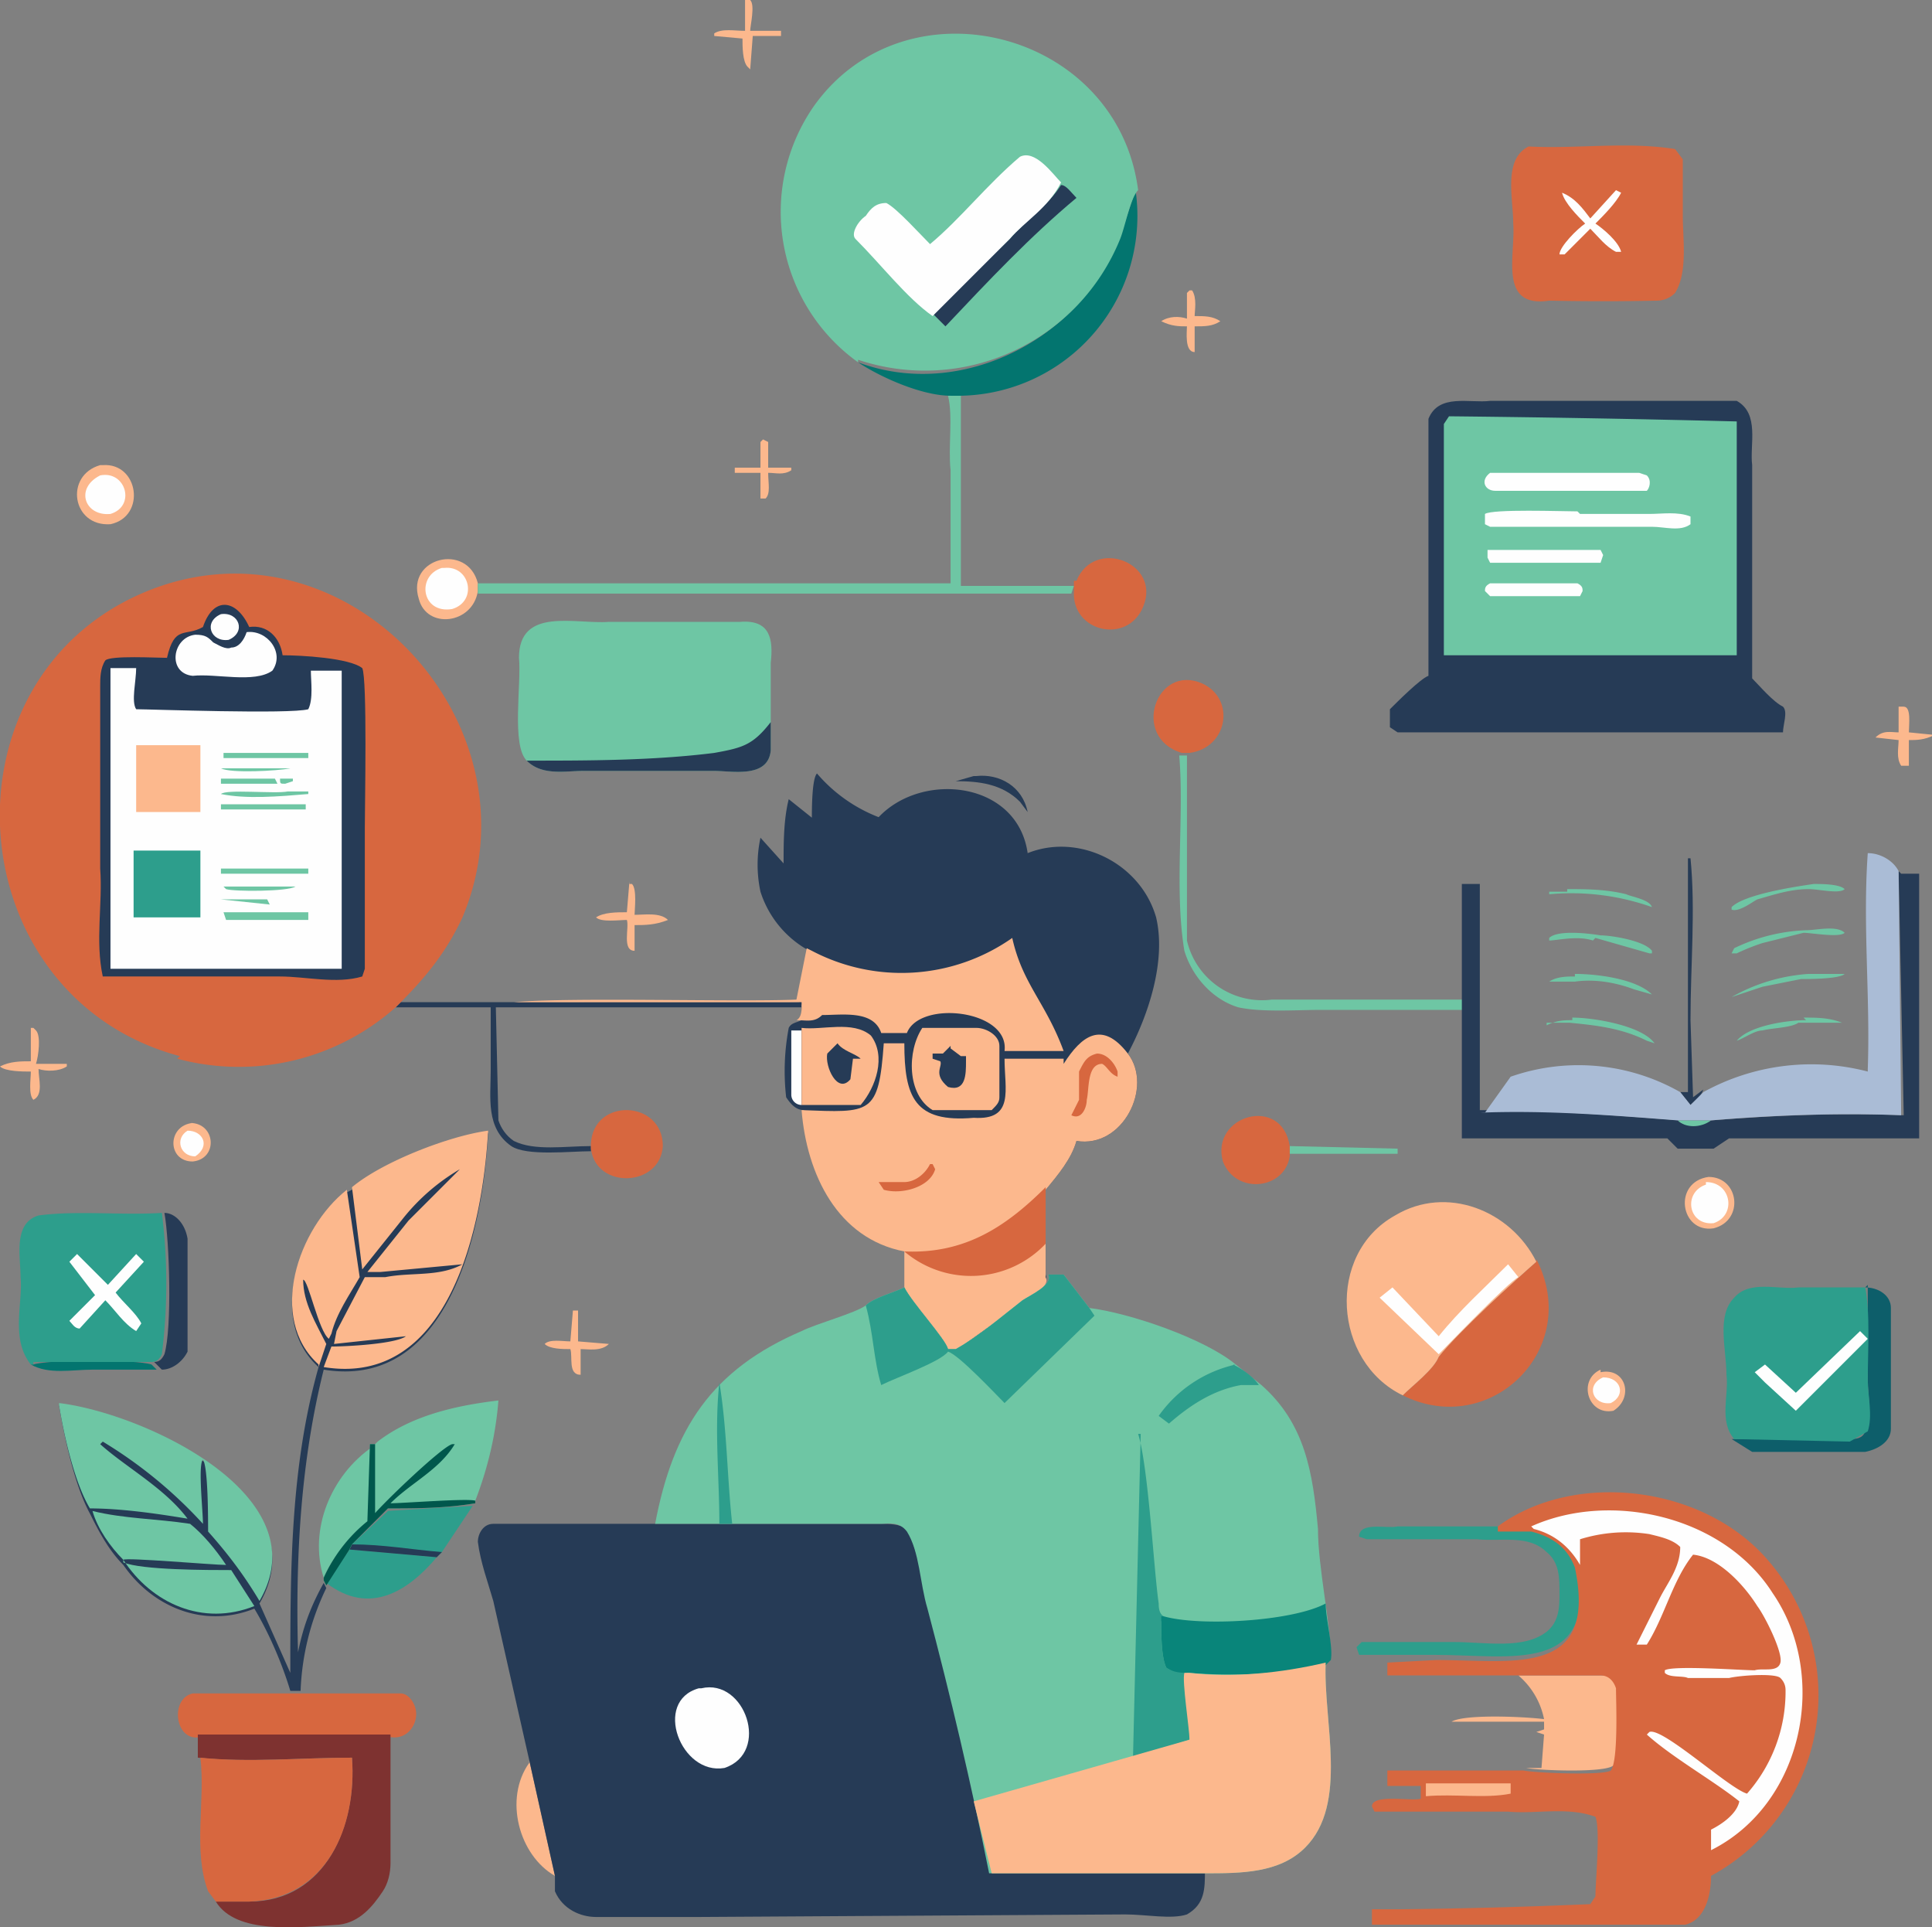 <svg xmlns="http://www.w3.org/2000/svg" data-name="Layer 1" viewBox="0 0 75.2 75"><rect x="0" y="0" width="75.2" height="75" fill="#808080" stroke="none"/><defs><linearGradient id="a" x1="4399" x2="4312.5" y1="-5179.8" y2="-5188.5" gradientTransform="matrix(.07 0 0 -.07 -248.4 -326.2)" gradientUnits="userSpaceOnUse"><stop offset="0" stop-color="#0d5e6a"/><stop offset="1" stop-color="#137d72"/></linearGradient><linearGradient id="b" x1="3592.2" x2="3622.7" y1="-5302.3" y2="-5218.4" gradientTransform="matrix(.07 0 0 -.07 -248.4 -326.2)" gradientUnits="userSpaceOnUse"><stop offset="0" stop-color="#00574c"/><stop offset="1" stop-color="#0e7566"/></linearGradient><linearGradient id="c" x1="4095" x2="4011.8" y1="-5309.3" y2="-5340" gradientTransform="matrix(.07 0 0 -.07 -248.4 -326.2)" gradientUnits="userSpaceOnUse"><stop offset="0" stop-color="#09857a"/><stop offset="1" stop-color="#009e84"/></linearGradient></defs><path d="M38 30.2c.9-.1 1.8.4 2 1.4l-.3-.4c-.7-.7-1.6-.8-2.5-.8l.7-.2Z" fill="#263b56"/><path d="M61 34.6c.7 0 1.5 0 2.3.2.2.1.9.2 1 .5a9.4 9.4 0 0 0-4-.5v-.1h.7Zm1 2c-.6-.2-1.4 0-1.7 0v-.1c.3-.3 1.4-.2 2-.1.4 0 1.7.2 2 .6v.1h-.1l-2.1-.6Zm-.8 3c.8 0 2.7.3 3.2 1l-.3-.1c-1-.5-2-.6-3-.7h-.9v.1c.4-.2.7-.2 1-.2Zm9 0c.5 0 1 0 1.5.2H70c-.3.2-1 .2-1.4.3-.3 0-.7.3-1 .4.5-.6 2-.8 2.7-.8Zm.3-1.7h1.3c-.2.2-1.4.2-1.7.2l-1.5.3-1.2.4a7 7 0 0 1 3-.9Zm-9.2 0c.9 0 2.4.2 3 .8l-.7-.2c-.8-.3-1.6-.4-2.3-.3h-1c.3-.2.7-.2 1-.2Zm9.3-3.5c.3 0 1 0 1.2.2-.2.2-1 0-1.4 0-.7 0-1.3.2-2 .4-.2.1-.7.5-1 .4v-.1c.5-.5 2.5-.8 3.2-.9Zm-.3 1.8c.4 0 1.2-.2 1.5.1-.2.2-1.3 0-1.6 0l-1.6.4a8 8 0 0 0-1 .4h-.2l.1-.2a7 7 0 0 1 2.8-.7Z" fill="#6ec6a4"/><path d="M74.1 27.5c.3 0 .2.7.2 1l1 .1c-.4.2-.7.2-1 .2v1H74c-.2-.3-.1-.7-.1-1l-.9-.1c.3-.3.6-.2.9-.2v-1ZM29.7 17.1l.2.1v1h.9v.1c-.3.2-.6.1-.9.1 0 .4.1.8-.1 1h-.2v-1h-1v-.2h1v-1Zm16.6-5.8h.1c.2.3.1.8.1 1 .4 0 .7 0 1 .2-.3.2-.6.2-1 .2v1c-.4 0-.3-.8-.3-1-.3 0-.6 0-1-.2.3-.2.7-.2 1-.1v-1Z" fill="#fcb88d"/><path d="m50.2 44.6 4.2.1v.2h-4.2v-.3Z" fill="#6ec6a4"/><path d="M1.2 53.1h.1c.6-.2 4-.2 4.6 0l.2.2H3.6c-.8 0-1.7.2-2.4-.2Z" fill="#03756f"/><path d="M22.3 51h.2v1.2l1.2.1c-.3.3-.8.2-1.1.2v1c-.5 0-.3-.7-.4-1-.3 0-.8 0-1-.2.2-.2.7-.1 1-.1l.1-1.2Z" fill="#fcb88d"/><path d="M65.7 37.6v-4.2h.1c.2 2 0 4.2 0 6.3l.1 3 .4-.3c-.1.3-.3.4-.5.6l-.4-.5h.3v-4.9Z" fill="#263b56"/><path d="m1.3 40 .1.1c.2.2.1 1 0 1.3h1.2v.1c-.3.2-.8.2-1.1.1 0 .4.2 1-.2 1.2-.2-.2-.1-.8-.1-1.1-.3 0-1 0-1.2-.2.4-.2.8-.2 1.2-.2V40ZM29 0h.2c.2.2 0 1 0 1.2h1.2v.2h-1.1l-.1 1.3-.1-.1c-.2-.2-.2-.8-.2-1.1l-1.1-.1v-.1c.3-.2.8-.1 1.2-.1V0Zm-4.5 34.4h.1c.2.2.1 1 .1 1.2.4 0 1-.1 1.3.2-.5.2-.9.2-1.3.2v1c-.5 0-.2-.9-.3-1.2-.3 0-1 .1-1.2-.1.3-.2.8-.2 1.2-.2l.1-1.2Zm37.8 19c1-.2 1.3 1 .5 1.5-1 .2-1.4-1.2-.5-1.6Z" fill="#fcb88d"/><path d="M62.4 53.6c.7 0 .9.7.3 1-.7.1-1-.7-.3-1Z" fill="#fefefe"/><path d="M7.4 43.7c1 0 1.1 1.4.1 1.5-1 0-1-1.4 0-1.5Z" fill="#fcb88d"/><path d="M7.3 44c.6 0 .9.6.3 1-.6 0-.8-.7-.3-1Z" fill="#fefefe"/><path d="m20.6 68.5 1 4.5c-1.4-.8-2-3-1-4.4Zm45.9-22.7c1.2 0 1.4 1.7.2 2-1.3.2-1.6-1.8-.2-2Z" fill="#fcb88d"/><path d="M66.4 46c1 0 1.2 1.3.3 1.6-1 .1-1.2-1.2-.3-1.5Z" fill="#fefefe"/><path d="M4 18.1c1.4-.1 1.7 2 .3 2.3-1.5.1-1.8-1.9-.4-2.3Z" fill="#fcb88d"/><path d="M3.9 18.5c1-.2 1.4 1.2.4 1.5-1 .1-1.4-1-.4-1.5Z" fill="#fefefe"/><path d="M18.6 23c-.2 1.3-2 1.5-2.3.3-.5-1.6 1.9-2.2 2.3-.6v.3Z" fill="#fcb88d"/><path d="M17.3 22.1c1-.1 1.3 1.3.3 1.6-1.2.2-1.4-1.3-.4-1.6Z" fill="#fefefe"/><path d="M20 39h11.2v.2H19.3l.1 4.4c.1.3.3.6.6.8.8.4 2 .2 3 .2v.2c-.8 0-2.5.2-3.1-.2-1-.7-.8-1.9-.8-2.9v-2.5h-3.7l.2-.2h4.5ZM6.4 47.2c.4 0 .8.4.9 1v4.4c-.2.4-.6.7-1 .7L6 53c.2 0 .3-.1.4-.3.3-1 .2-4.4 0-5.5Z" fill="#263b56"/><path d="M12.6 61.4c-.6-1.9.3-4 1.9-5.1l-.2 2.9c-.6.6-1.4 1.4-1.7 2.2Z" fill="#6ec6a4"/><path d="m13.6 60.3 3.4.3c-1.1 1.3-2.6 2.3-4.3 1l.9-1.3Z" fill="#2d9e8c"/><path d="M50.2 45c-.2 1.3-2.1 1.5-2.6.2-.5-1.8 2.3-2.6 2.6-.6v.3ZM23 44.5c.1-1.8 2.8-1.7 2.8.1-.1 1.6-2.6 1.7-2.8.1v-.2Zm23-15.2c-2-.6-1-3.5.8-2.7 1.3.6 1 2.5-.5 2.7h-.4Zm-4.1-6.7c.7-1.7 3.3-.7 2.6 1-.6 1.5-2.8 1-2.7-.6v-.4Z" fill="#d7673f"/><path d="m15 58.8 3.4-.2-1.2 1.8-.2.2-3.4-.3.1-.2 1.4-1.3Z" fill="#2d9e8c"/><path d="m13.6 60.3.1-.2c1.2 0 2.3.2 3.5.3l-.2.2-3.4-.3Z" fill="#263b56"/><path d="M45.8 29.4h.4v7.2a3 3 0 0 0 3.3 2.3H57v5.4-5h-5.6c-.9 0-2.3.1-3.2-.1-1-.3-1.8-1.2-2.1-2.2-.4-2.4 0-5.2-.2-7.6Z" fill="#6ec6a4"/><path d="M72.6 50.1c.5 0 1 .3 1 .8v4.7c0 .5-.5.8-1 .9h-4.4l-.8-.5H72c.2 0 .5 0 .6-.3.3-.6.1-1.3.1-2V50Z" fill="url(#a)"/><path d="M37 15.4h.4v7.4h4.4l-.1.3H18.6v-.4H37v-4.4c-.1-.9.1-2.1-.1-2.9Z" fill="#6ec6a4"/><path d="M58.3 59.4h1.3c.8.2 1.4.7 1.8 1.5.8 4.3-2.6 3.5-5.5 3.5h-3l-.1-.3.2-.2h3.6c1.2 0 2.7.3 3.6-.4.5-.4.5-1 .5-1.5 0-.6 0-1.2-.5-1.6-.7-.7-1.8-.4-2.7-.5h-4.3l-.3-.1c0-.6 1.1-.3 1.5-.4h4Z" fill="#2d9e8c"/><path d="M57.2 65.2h5.3c.2 0 .4.1.5.3 0 .6.2 3-.2 3.2-.3.3-2.9.2-3.4.1h.6l.1-1.3-.3-.1.3-.1V67h-3.6c.5-.3 2.8-.2 3.6-.1a3 3 0 0 0-1-1.7h-1.9Z" fill="#fcb88d"/><path d="M33.4 14.1c4 1.5 8.7-.9 10.2-4.9l.6-1.8a7 7 0 0 1-6.8 8H37c-1.1 0-2.7-.7-3.6-1.3Z" fill="#03756f"/><path d="M59.8 49c1.8 3.5-1.8 7-5.2 5.3.4-.4 1.2-1 1.4-1.5.8-1 3-3 3.8-3.7ZM11.3 65.9h4.3c.3 0 .6.4.6.8 0 .5-.4 1-1 .9v5-5H7.8c-1 .2-1.2-1.5-.3-1.7h3.8Z" fill="#d7673f"/><path d="M14.7 56.1c1.3-1 3-1.4 4.7-1.6-.1 1.3-.4 2.6-.9 3.9v.1c-1.2.2-2.3.2-3.4.2l-1.4 1.4-.1.2c-.4.4-.7.9-.9 1.4l-.1-.2v-.1a7 7 0 0 1 1.6-2.2c.2-1 .2-2 .2-3h.2Z" fill="#6ec6a4"/><path d="M14.5 59c.4-.5 2.7-2.7 3.1-2.8h.1c-.6 1-1.7 1.5-2.5 2.3.5 0 3-.2 3.3-.1v.1c-1.2.2-2.3.2-3.4.2l-1.4 1.4-.1.2-.9 1.4-.1-.2v-.1a6 6 0 0 1 1.7-2.2l.1-3h.2v2.7Z" fill="url(#b)"/><path d="M7.8 67.5h7.4v5c0 .4-.1.8-.3 1.1-.4.6-.9 1.2-1.7 1.3-1.6.1-4 .4-4.8-.9h1.3c3 0 4.2-3 4-5.6-2 0-4 .2-6 0v-.9Z" fill="#7e3230"/><path d="M7.8 68.4c1.9.2 4 0 5.9 0 .2 2.7-1 5.5-4 5.6H8.4l-.3-.4c-.6-1.6-.1-3.5-.3-5.2Z" fill="#d7673f"/><path d="M74 34h.7v10.3h-7.4l-.6.4h-1.4l-.4-.4h-8v-9.9h.7v8.8c2.6 0 5.2.2 7.8.4h1.2c2.5-.2 5-.3 7.5-.2l-.2-9.5Z" fill="#263b56"/><path d="M65.3 43.6h1.3c-.4.3-1 .3-1.3 0Z" fill="#6ec6a4"/><path d="M1.2 53.1c-.8-1-.3-2.4-.4-3.4 0-.8-.3-2.1.7-2.4 1.5-.2 3.2 0 4.8-.1a22 22 0 0 1 0 5.5c-.1.2-.2.3-.4.3H1.3v.1Z" fill="#2d9e8c"/><path d="M3 48.8 4.2 50l1.1-1.2.3.3-1.1 1.2c.3.4.8.8 1 1.2l-.2.3c-.5-.3-.8-.8-1.2-1.2l-1 1.1c-.2 0-.3-.2-.4-.3l1-1-1-1.3.3-.3Z" fill="#fefefe"/><path d="M67.5 56c-.6-.7-.2-1.7-.3-2.5 0-1-.4-2.3.3-3 .6-.7 1.7-.3 2.5-.4h2.6c.2 1 .1 2.5.1 3.6 0 .6.2 1.4 0 2l-.7.4-4.6-.1Z" fill="#2d9e8c"/><path d="m72.4 51.8.3.3-2.8 2.8-1.2-1.1-.4-.4.4-.3 1.2 1.1 2.5-2.4Z" fill="#fefefe"/><path d="M54.6 54.3c-2.7-1.3-3-5.5-.3-7 2-1.2 4.5-.2 5.5 1.8-.8.7-3 2.7-3.8 3.7-.2.5-1 1.1-1.4 1.5Z" fill="#fcb88d"/><path d="m58.7 49.2.4.5c-.4.2-2.7 2.6-3.1 3l-2.3-2.2.5-.4L56 52c.8-1 1.8-1.9 2.7-2.8Z" fill="#fefefe"/><path d="M72.7 41.6c.1-2.8-.2-5.6 0-8.4.5 0 1 .3 1.2.7l.1 9.5c-2.5-.1-5 0-7.4.2h-1.3c-2.6-.2-5.1-.4-7.7-.3h.2l1-1.4a8 8 0 0 1 6.6.6l.4.5.5-.5a8.7 8.7 0 0 1 6.4-.8Z" fill="#aabcd6"/><path d="M59.5 5.7c1.9.1 3.8-.2 5.7.1l.3.4v2.2c0 .9.2 2.2-.3 3a1 1 0 0 1-.7.3 99 99 0 0 1-4.2 0c-2 .3-1.3-1.8-1.4-3 0-1-.4-2.5.6-3Z" fill="#d7673f"/><path d="m62.9 7.4.2.1c-.2.4-.7.9-1 1.2.3.2.9.7 1 1.1h-.2c-.4-.2-.7-.6-1-.9l-1 1h-.2c0-.3.7-1 1-1.2-.3-.3-.8-.8-.9-1.2.5.2.8.6 1.1 1l1-1.1Z" fill="#fefefe"/><path d="M20.2 25.6c0-2 2.2-1.3 3.5-1.4h5.1c1.2-.1 1.3.7 1.2 1.6v3.4c-.1 1.1-1.5.8-2.2.8h-5.1c-.7 0-1.6.2-2.2-.4-.6-.6-.2-3-.3-4Z" fill="#6ec6a4"/><path d="M23 26.6c.1.2.4.7.3 1h-.6c-.1-.3.2-.8.2-1Z" fill="#6ec6a4"/><path d="M30 28v1.2c-.1 1.1-1.5.8-2.2.8h-5.1c-.7 0-1.6.2-2.2-.4 2.4 0 4.9 0 7.3-.3 1.1-.2 1.5-.3 2.2-1.2ZM13.7 46.3c1.2-1 3.8-2 5.3-2.2-.2 3.7-1.5 10-6.4 9.2-.9 3.6-1.1 7.3-1 11 .2-1 .5-1.8 1-2.7l.1.2a10 10 0 0 0-1 4h-.4c-.3-1-.8-2.2-1.4-3.2-2 .8-4-.1-5.1-1.7-.6-.6-1-1.4-1.3-2-.6-1.1-1-3-1.2-4.2 3.3.4 10.2 3.6 7.8 7.7l1.2 2.7c0-4 0-8 1.1-11.9-2-1.8-.8-5.3 1.1-6.8l.2-.1Z" fill="#263b56"/><path d="M4.8 60.8c.7.3 3.3.3 4.2.3l.9 1.4c-2 .8-4-.1-5.1-1.8Zm-1.2-2c1.2.3 2.5.3 3.8.5.5.4 1 1 1.4 1.6-.5 0-3.9-.3-4-.2-.5-.5-1-1.2-1.2-1.9Z" fill="#6ec6a4"/><path d="M12.4 53.1c-2-1.8-.8-5.3 1.1-6.8l.5 3.4c-.4.7-.9 1.4-1.1 2.2l-.1.2c-.4-.3-.8-2.3-1-2.3 0 .9.5 1.7.9 2.5l-.3.9Z" fill="#fcb88d"/><path d="M2.3 54.6c3.3.4 10.2 3.6 7.8 7.7-.6-1-1.2-1.8-2-2.7 0-.5 0-2.5-.2-2.8-.2.2 0 2 0 2.5A17.6 17.6 0 0 0 4 56.1l-.1.1c1 .9 2.5 1.7 3.4 2.9-1.2-.2-2.6-.4-3.8-.4-.6-1-1-2.8-1.2-4Z" fill="#6ec6a4"/><path d="M13.7 46.2c1.2-1 3.8-2 5.3-2.2-.2 3.7-1.5 10-6.4 9.2l.3-.8c.6 0 2.5-.1 2.9-.4l-2.8.3.1-.5 1.1-2.1h.8c1-.2 2.1 0 3-.5l-3.2.3h-.5l1.6-2 2-2a8 8 0 0 0-2.2 1.9l-1.6 2-.4-3.2Z" fill="#fcb88d"/><path d="M33.4 14.1a7.2 7.2 0 0 1-1.7-10c3.6-5 11.8-2.9 12.6 3.3-.3.3-.5 1.4-.7 1.9A8.2 8.2 0 0 1 33.4 14Z" fill="#6ec6a4"/><path d="M41.3 7.2c.2 0 .4.3.6.5-1.8 1.5-3.4 3.2-5.1 5l-.5-.5 3-2.9c.6-.7 1.5-1.3 2-2.1Z" fill="#263b56"/><path d="M36.2 9.5c1.2-1 2.2-2.3 3.5-3.4.6-.3 1.3.7 1.6 1-.5 1-1.4 1.5-2 2.2l-3 3c-1-.7-2-2-3-3-.2-.2.1-.7.4-.9.2-.3.4-.5.8-.5.4.2 1.3 1.2 1.7 1.6Z" fill="#fefefe"/><path d="M58.3 59.4c3-2.2 8-1.6 10.5 1.3A8 8 0 0 1 66.6 73c0 .7-.2 1.7-1 1.9H53.4v-.6h1a229.3 229.3 0 0 0 7.5-.2l.2-.3c0-.6.2-2.6 0-3.1-1.1-.4-2.3-.1-3.4-.2h-5.2l-.1-.2c0-.5 1.5-.2 1.9-.3v-.5H54v-.6h5.3c.5.1 3.1.2 3.4 0 .3-.4.2-2.7.2-3.2-.1-.3-.3-.5-.6-.5H54v-.5l1.9-.1c3 0 6.3.7 5.4-3.6-.3-.8-.9-1.2-1.7-1.4h-1.3Z" fill="#d7673f"/><path d="M55.5 69.4h3.3v.4c-1 .2-2.2 0-3.3.1v-.5Z" fill="#fcb88d"/><path d="M59.6 59.4C62.7 58 67.1 59 69 62c2.2 3.2 1.2 8.2-2.4 10v-.8c.4-.2 1-.6 1.1-1.1-1-.8-2.6-1.7-3.6-2.6l.1-.1c.5-.2 3.1 2.2 3.8 2.4a6 6 0 0 0 1.5-4c0-.1 0-.3-.2-.5s-1.6-.1-2 0h-1.6c-.2-.1-.7 0-.9-.2V65c.3-.2 3 0 3.5 0 .3-.1.9.1 1-.3.1-.4-.6-1.8-.9-2.2-.5-.8-1.5-1.9-2.5-2-.8 1-1.1 2.4-1.8 3.5h-.4l.9-1.8c.3-.6.8-1.2.8-2-.3-.3-.8-.4-1.2-.5a6 6 0 0 0-2.7.2v1c-.4-.7-1-1.2-1.8-1.4Z" fill="#fefefe"/><path d="M55.6 16.3c.4-1 1.6-.6 2.4-.7h9.6c.9.5.5 1.7.6 2.5v8.3c.3.3.8.9 1.2 1.1.2.2 0 .7 0 1h-15l-.3-.2v-.7c.3-.3 1.2-1.2 1.5-1.3v-10Z" fill="#263b56"/><path d="M56.4 16.2a735 735 0 0 1 11.2.2v9.1H56.2v-9l.2-.3Z" fill="#6ec6a4"/><path d="M58 22.7h3.4c.2.1.2.2.2.3l-.1.2H58l-.2-.2c0-.1 0-.2.2-.3Zm0-1.3h4.3l.1.2-.1.3H58l-.1-.2v-.3Zm3.5-1.4h2.7c.5 0 1.1-.1 1.6.1v.3c-.4.3-1 .1-1.5.1H58l-.2-.1V20c.3-.2 3-.1 3.6-.1ZM58 18.4h5.8l.3.1c.2.2.1.5 0 .6h-5.9c-.4 0-.6-.4-.2-.7Z" fill="#fefefe"/><path d="M31.6 31.9c0-.4 0-1.6.2-1.8a6 6 0 0 0 2.4 1.7c1.7-1.8 5.4-1.4 5.8 1.4 2-.8 4.4.4 5 2.5.4 1.7-.3 3.8-1.1 5.3 1 1.3-.2 3.7-2 3.4-.2.7-.7 1.3-1.2 1.9v3.3c.2.5-.6.8-.9 1-.9.7-1.8 1.5-2.8 2-.1-.5-1.4-1.9-1.7-2.5v-1.4c-2.6-.5-3.8-3-4-5.5-.3 0-.5-.2-.7-.5a9 9 0 0 1 .1-2.7c.1-.2.3-.2.5-.3v-.5l.1-.1H20.1c2.2-.2 8.7 0 11-.1l.4-2a4 4 0 0 1-1.9-2.3 5 5 0 0 1 0-2.1l.9 1c0-.8 0-1.7.2-2.5l1 .8Z" fill="#263b56"/><path d="M31.2 43a.4.4 0 0 1-.4-.4v-2.5h.4v2.8Z" fill="#fefefe"/><path d="M31.2 40c.8.1 2-.3 2.7.3.6.8.2 2-.4 2.7h-2.3v-3Z" fill="#fcb88d"/><path d="M32.6 40.6c.2.3.7.4.9.6h-.3l-.1.8c-.5.6-1-.5-.9-1l.4-.4Z" fill="#263b56"/><path d="M35.8 40H38c.4 0 .9.3.9.7v2c0 .2-.1.3-.3.5h-2.3c-1-.6-1-2.3-.4-3.2Z" fill="#fcb88d"/><path d="m37 40.8.4.3h.2v.2c0 .5 0 1.2-.7 1-.6-.5-.2-.8-.3-1l-.3-.1V41h.4l.3-.3Z" fill="#263b56"/><path d="M31.6 37a7.5 7.5 0 0 0 7.8-.5c.4 1.8 1.3 2.5 2 4.4h-2.3c.2-1.6-3.3-2-3.8-.7h-1c-.3-.9-1.5-.7-2.3-.7-.3.3-.6.2-1 .2.2-.1.2-.4.2-.5V39H20c2.2-.2 8.7 0 11-.1l.4-2Z" fill="#fcb88d"/><path d="M39.1 41.2h2.3v.2c.7-1.1 1.5-1.7 2.5-.4 1 1.3-.2 3.7-2 3.4-.2.7-.7 1.3-1.2 1.9v3.4c.2.4-.6.7-.9 1l-2.8 2-.1-.2c-.1-.4-1.4-1.8-1.7-2.4v-1.4c-2.6-.5-3.8-3-4-5.5 2.7.1 3 .2 3.2-2.6h.8c0 2.1.4 3.1 2.7 2.9 1.6.1 1.2-1.1 1.2-2.3Z" fill="#fcb88d"/><path d="m36.3 45.3.1.2c-.2.7-1.3 1-2 .8l-.2-.3h1c.4 0 .8-.3 1-.7Zm6.4-4.3c.4 0 .7.4.8.7v.2c-.3-.1-.4-.4-.6-.5-.6 0-.5 1-.6 1.4 0 .3-.2.8-.6.6l.3-.6v-1.1c.2-.4.3-.6.7-.7Zm-7.5 7.7c2.3.1 3.9-.9 5.5-2.5v2.2a4 4 0 0 1-5.5.3Z" fill="#d7673f"/><path d="M28.5 59.3h5.8c.3 0 .7 0 1 .2.5 1 .6 2.1.9 3.1l2.4 10.2h8.3c0 .7 0 1.3-.7 1.7-.6.2-1.6 0-2.4 0l-16.6.1h-4c-.6 0-1.3-.3-1.6-1V73l-1-4.5-1.4-6.2c-.2-.7-.5-1.5-.6-2.3 0-.3.2-.7.6-.7h9.3Z" fill="#263b56"/><path d="M27.3 65.7c1.7-.4 2.7 2.5.9 3.1-1.7.3-2.8-2.6-1-3.1Z" fill="#fefefe"/><path d="M7 41.1c-8.6-2.3-9.5-14.5-1.5-18 7.8-3.4 15.7 5 12.5 12.6-.6 1.3-1.4 2.3-2.4 3.3l-.2.2a9.2 9.2 0 0 1-8.5 2Z" fill="#d7673f"/><path d="M6.5 25.6c.3-1.3.7-.8 1.4-1.2.4-1.2 1.3-1.1 1.8 0 .7-.1 1.2.4 1.3 1.1.7 0 2.6.1 3.1.5.2.4.1 5.4.1 6.2v5.5l-.1.3c-1 .3-2.2 0-3.2 0H4c-.3-1.4 0-2.8-.1-4.2v-7.1c0-.3 0-.7.2-1 .2-.2 2-.1 2.4-.1Z" fill="#263b56"/><path d="M8.6 23.9c.7-.1 1 .7.3 1-.7.1-1-.7-.3-1Z" fill="#fefefe"/><path d="M9.6 24.6c.8-.1 1.5.8 1 1.5-.7.5-2.2.1-3.1.2-1-.1-.8-1.5.1-1.6.4 0 .5.1.7.3.2.1.5.3.7.2.3 0 .5-.3.6-.6Z" fill="#fefefe"/><path d="M4.3 26h1c0 .5-.2 1.3 0 1.6.5 0 6 .2 6.7 0 .2-.4.1-1.1.1-1.5h1.2v11.6h-9V26Z" fill="#fefefe"/><path d="M10.9 30.3h.5v.1l-.3.1c-.2 0-.2 0-.2-.2Zm-2.4 0h2.2l.1.2H8.6v-.2Zm0-.4h2.8c-.5.1-2.3.2-2.7 0h-.1Zm2 5.3L8.6 35H12h-1.6Zm-2-.7h3c-.3.2-2.4.2-2.7.1l-.1-.1Zm2.7-3.7h.8v.1c-1.2.1-2.4.2-3.4 0 .2-.2 2.1 0 2.6-.1Zm-2.6 3H12v.2H8.6v-.2Zm0-4.5H12v.2H8.7v-.2Zm0 2h3.3v.2H8.6v-.2Zm0 4.2H12v.3H8.8l-.1-.3Z" fill="#6ec6a4"/><path d="M5.3 29h2.5v2.6H5.3V29Z" fill="#fcb88d"/><path d="M5.2 33.1h2.6v2.6H5.2v-2.6Z" fill="#2d9e8c"/><path d="M40.8 49.6h.6l1 1.3c1.6.2 4.5 1.2 5.7 2.2l1 .8c1.7 1.5 2 3.4 2.2 5.6 0 1.5.5 3.7.5 5l-.2.2c-.1 2.3.9 5.5-.8 7.2-1 1-2.5 1-3.9 1h-8.4c-.7-3.5-1.5-6.9-2.4-10.3-.3-1-.3-2.2-.8-3-.3-.4-.7-.3-1-.3h-8.8c.7-3.7 2.2-6 5.7-7.5.6-.3 2.1-.7 2.5-1 .3-.3 1.1-.5 1.5-.7.3.6 1.6 2 1.7 2.4h.3c.9-.5 1.7-1.2 2.6-1.9.3-.2 1.2-.6 1-1Z" fill="#6ec6a4"/><path d="M28 53.8c.3 1.8.3 3.7.5 5.5H28c0-1.8-.2-3.7 0-5.5Zm20-.7c.4.2.8.5 1 .8h-.7c-1.1.2-2 .8-2.8 1.5l-.4-.3a5 5 0 0 1 3-2Zm-3.7 2.7c.4 1.3.6 5.2.8 6.6 0 .1 0 .4.2.5l-.1.2c0 .5 0 1.4.2 1.8.3.2.6.1 1 .2h-.2c-.1.3.2 2.2.1 2.6l-2.2.7.3-12.6Z" fill="#2d9e8c"/><path d="M45.3 62.9c1.4.4 5 .2 6.3-.5 0 .6.3 1.7.2 2.2l-.2.2a19 19 0 0 1-5.3.3c-.3 0-.6 0-.9-.2-.2-.4-.2-1.3-.2-1.8v-.2Z" fill="url(#c)"/><path d="M40.8 49.6h.6l1 1.3.2.3-3.5 3.4c-.3-.3-1.8-1.9-2.2-2-.3.4-2 1-2.6 1.3-.3-1-.3-2-.6-3.1.3-.3 1.1-.5 1.5-.7.3.6 1.6 2 1.7 2.4h.3c.9-.5 1.7-1.2 2.6-1.9.3-.2 1.2-.6 1-1Z" fill="#2d9e8c"/><path d="M46.3 65.1c1.7.2 3.6 0 5.3-.4-.1 2.3.9 5.5-.8 7.2-1 1-2.5 1-3.9 1h-8.3l-.7-2.8 8.4-2.4c0-.4-.3-2.3-.2-2.6h.2Z" fill="#fcb88d"/></svg>